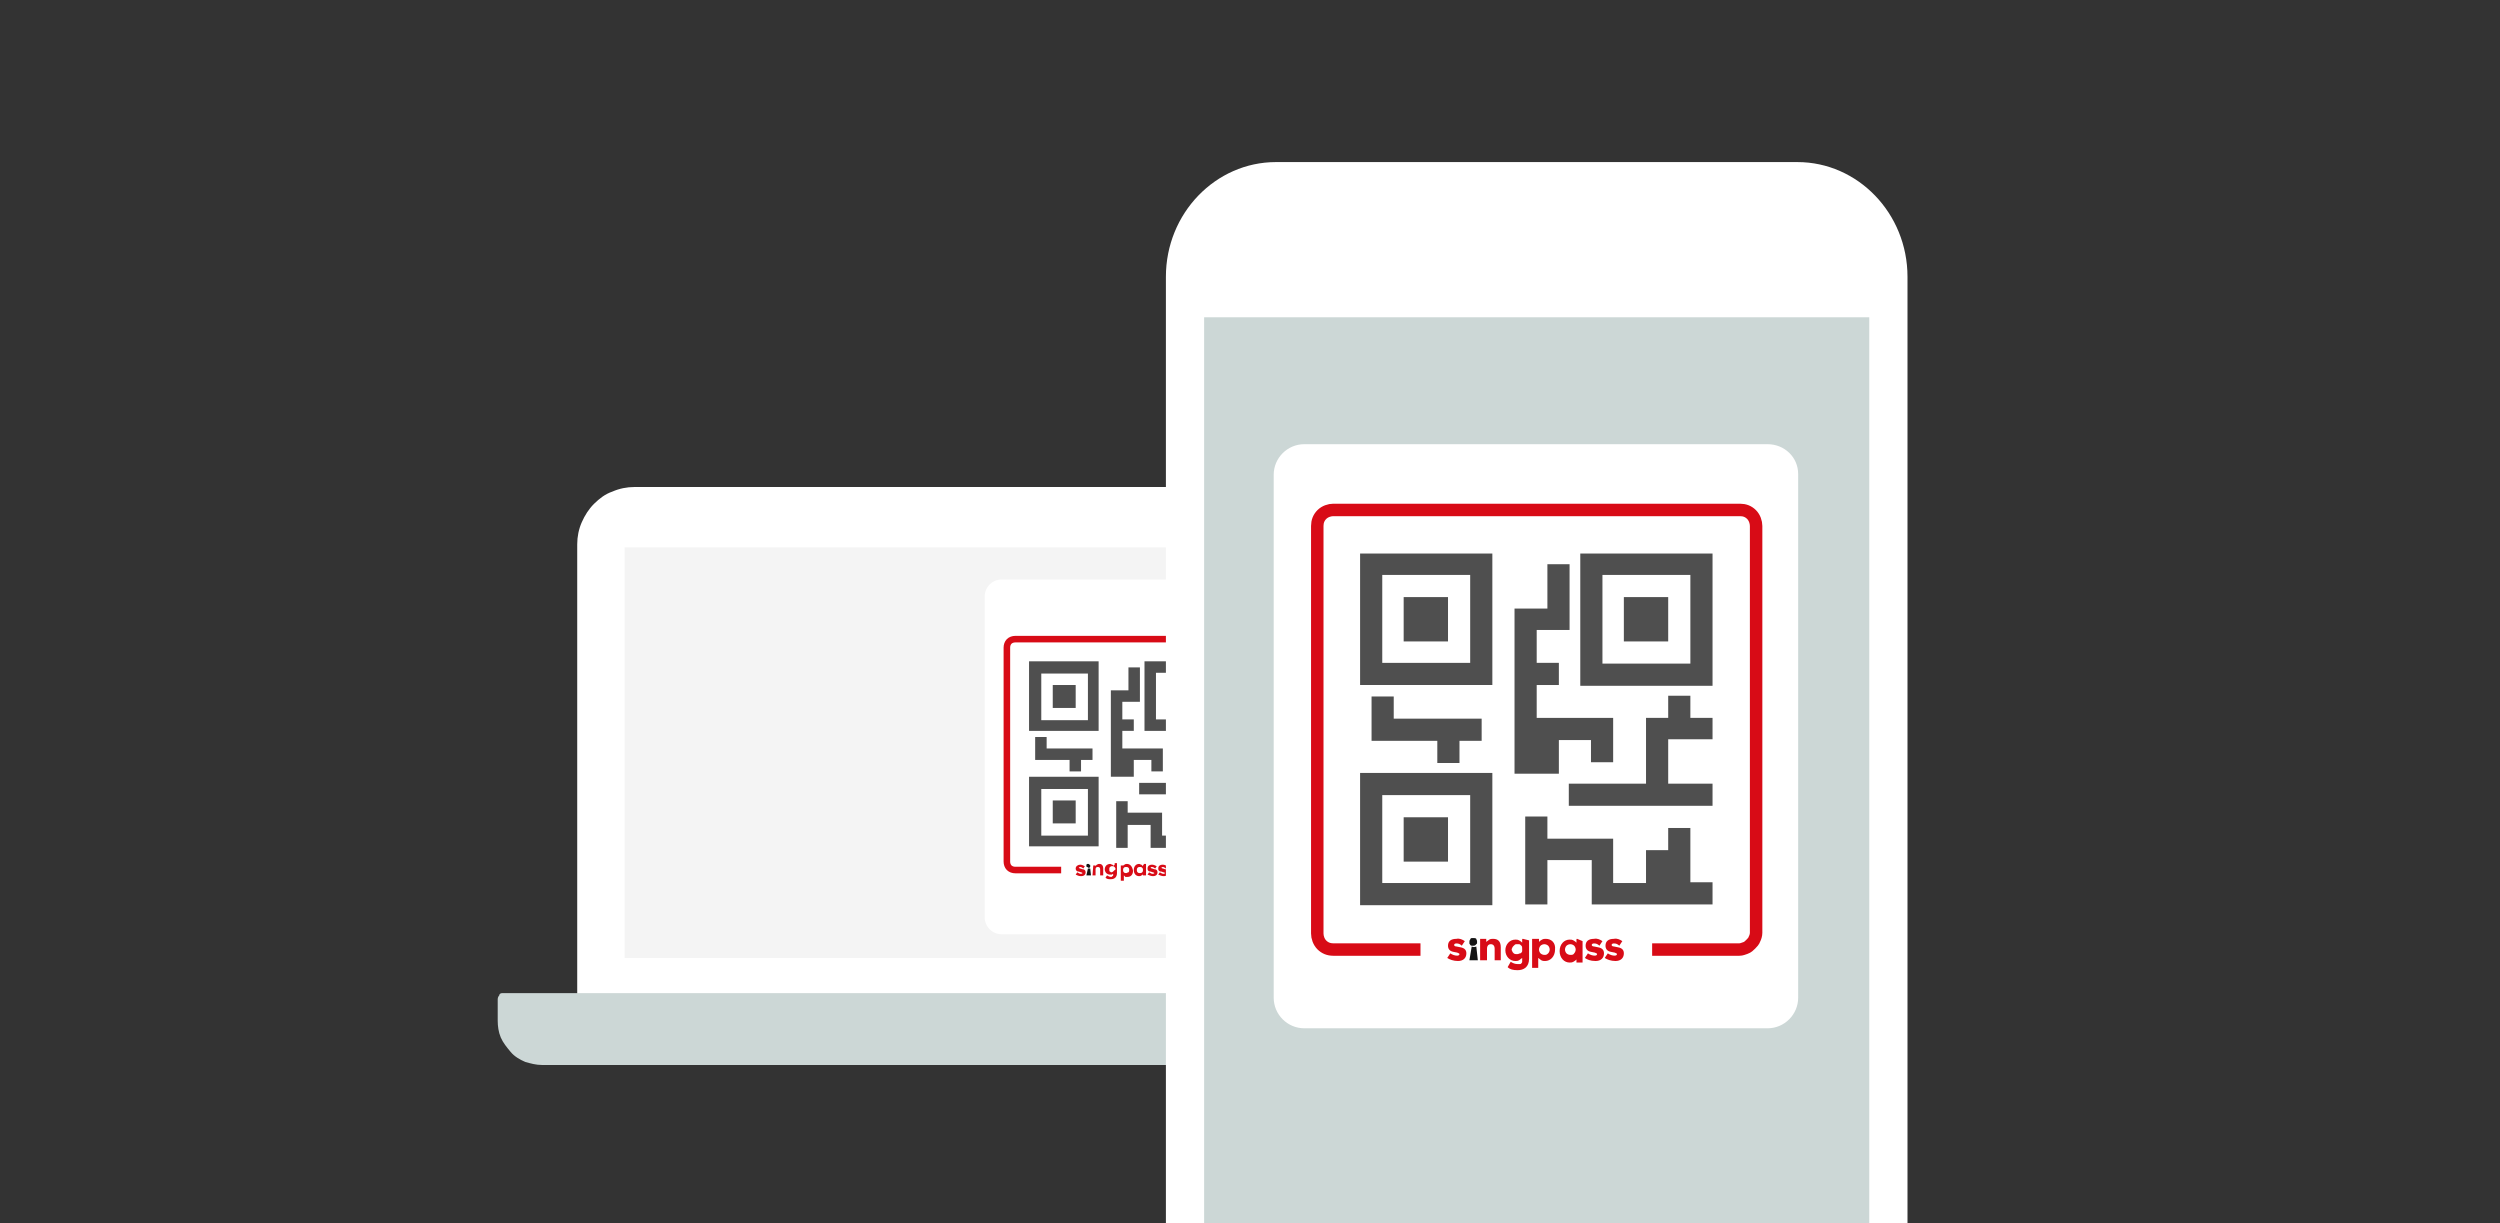 <?xml version="1.0" encoding="utf-8"?>
<!-- Generator: Adobe Illustrator 21.0.0, SVG Export Plug-In . SVG Version: 6.00 Build 0)  -->
<svg version="1.1" id="Layer_1" xmlns="http://www.w3.org/2000/svg" xmlns:xlink="http://www.w3.org/1999/xlink" x="0px" y="0px"
	 viewBox="0 0 327 160" style="enable-background:new 0 0 327 160;" xml:space="preserve">
<rect x="0" y="0" width="327" height="160" fill="#333333" stroke="none"/>
<style type="text/css">
	.st0{clip-path:url(#SVGID_2_);}
	.st1{fill:#FFFFFF;}
	.st2{fill:#CCD7D6;}
	.st3{fill:#F4F4F4;}
	.st4{fill:none;stroke:#D80B16;stroke-width:0.857;}
	.st5{fill:#141414;}
	.st6{fill:#D80B16;}
	.st7{fill:#4F4F4F;}
	.st8{fill:none;stroke:#D80B16;stroke-width:1.63;}
</style>
<g>
	<defs>
		<rect id="SVGID_1_" width="327" height="160"/>
	</defs>
	<clipPath id="SVGID_2_">
		<use xlink:href="#SVGID_1_"  style="overflow:visible;"/>
	</clipPath>
	<g class="st0">
		<path class="st1" d="M83,63.7h88.2c2,0,3.9,0.8,5.3,2.2c1.4,1.4,2.2,3.3,2.2,5.3v63.4H75.5V71.2c0-1,0.2-2,0.6-2.9
			c0.4-0.9,0.9-1.7,1.6-2.4c0.7-0.7,1.5-1.3,2.4-1.6C81,63.9,82,63.7,83,63.7z"/>
		<path class="st2" d="M65.7,129.9h122.8c0.2,0,0.4,0.1,0.5,0.2c0.1,0.1,0.2,0.3,0.2,0.5v2.8c0,1.6-0.6,3.1-1.7,4.2
			s-2.6,1.7-4.2,1.7H70.9c-0.8,0-1.5-0.2-2.2-0.4c-0.7-0.3-1.4-0.7-1.9-1.3s-1-1.2-1.3-1.9c-0.3-0.7-0.4-1.5-0.4-2.2v-2.8
			c0-0.2,0.1-0.4,0.2-0.5C65.3,130,65.5,129.9,65.7,129.9L65.7,129.9z"/>
		<path class="st3" d="M172.5,71.6H81.7v53.7h90.9V71.6z"/>
		<path class="st1" d="M162.5,75.8H131c-1.2,0-2.2,1-2.2,2.2v42c0,1.2,1,2.2,2.2,2.2h31.5c1.2,0,2.2-1,2.2-2.2v-42
			C164.7,76.8,163.7,75.8,162.5,75.8z"/>
		<path class="st4" d="M138.8,113.8h-6c-0.3,0-0.6-0.1-0.8-0.3c-0.2-0.2-0.3-0.5-0.3-0.8v-28c0-0.3,0.1-0.6,0.3-0.8
			c0.2-0.2,0.5-0.3,0.8-0.3h28c0.3,0,0.6,0.1,0.8,0.3c0.2,0.2,0.3,0.5,0.3,0.8v28c0,0.2,0,0.3-0.1,0.4c-0.1,0.1-0.1,0.3-0.2,0.4
			c-0.1,0.1-0.2,0.2-0.4,0.2c-0.1,0.1-0.3,0.1-0.4,0.1h-6"/>
		<path class="st5" d="M142.4,113.5c0.1,0,0.1,0,0.1,0c0,0,0.1-0.1,0.1-0.1c0,0,0-0.1,0-0.2c0-0.1,0-0.1-0.1-0.1
			c0,0-0.1-0.1-0.1-0.1c-0.1,0-0.1,0-0.2,0c0,0-0.1,0.1-0.1,0.1c0,0,0,0.1,0,0.1c0,0,0,0.1,0,0.1c0,0,0,0.1,0.1,0.1
			c0,0,0.1,0,0.1,0.1C142.3,113.5,142.4,113.5,142.4,113.5z"/>
		<path class="st6" d="M141.4,114.6c0.4,0,0.6-0.2,0.6-0.5c0-0.2-0.1-0.4-0.4-0.4l-0.3-0.1c-0.1,0-0.2-0.1-0.2-0.1s0.1-0.1,0.2-0.1
			c0.1,0,0.3,0.1,0.4,0.2l0.2-0.3c-0.2-0.1-0.4-0.2-0.6-0.2c-0.3,0-0.6,0.2-0.6,0.5c0,0.2,0.1,0.4,0.4,0.4l0.3,0.1
			c0.1,0,0.2,0.1,0.2,0.1s-0.1,0.1-0.2,0.1c-0.2,0-0.3-0.1-0.5-0.2l-0.2,0.3C140.9,114.5,141.1,114.6,141.4,114.6z"/>
		<path class="st5" d="M142.1,114.5h0.6l-0.1-0.9c-0.1,0-0.2,0-0.3,0L142.1,114.5z"/>
		<path class="st6" d="M142.9,114.5h0.4v-0.8c0-0.2,0.1-0.3,0.3-0.3c0.2,0,0.3,0.1,0.3,0.3v0.8h0.4v-0.9c0-0.4-0.2-0.6-0.5-0.6
			c-0.1,0-0.2,0-0.3,0.1c-0.1,0-0.1,0.1-0.2,0.2v-0.1c0,0,0,0,0,0c0,0,0,0,0,0c0,0,0,0,0,0c0,0,0,0,0,0h-0.3L142.9,114.5z"/>
		<path class="st6" d="M145.4,114.1c-0.1,0-0.1,0-0.2-0.1c-0.1,0-0.1-0.1-0.1-0.2c0-0.1,0-0.1,0-0.2c0-0.1,0-0.1,0.1-0.2
			c0,0,0.1-0.1,0.2-0.1c0.1,0,0.1,0,0.2,0c0.1,0,0.1,0.1,0.2,0.1c0,0.1,0.1,0.1,0.1,0.2c0,0,0,0.1,0,0.1c0,0,0,0.1-0.1,0.1
			c0,0-0.1,0.1-0.1,0.1C145.5,114.1,145.4,114.1,145.4,114.1z M145.8,113.1C145.8,113.1,145.8,113.1,145.8,113.1
			C145.8,113.1,145.8,113.1,145.8,113.1C145.7,113.1,145.7,113.1,145.8,113.1c-0.1,0.1-0.1,0.1-0.1,0.1v0.1c0-0.1-0.1-0.1-0.2-0.2
			c-0.1,0-0.2-0.1-0.3-0.1c-0.2,0-0.4,0.1-0.5,0.2c-0.1,0.1-0.2,0.3-0.2,0.5c0,0.2,0.1,0.4,0.2,0.5c0.1,0.1,0.3,0.2,0.5,0.2
			c0.1,0,0.2,0,0.2,0c0.1,0,0.1-0.1,0.2-0.1v0.1c0,0,0,0.1,0,0.1c0,0,0,0.1-0.1,0.1c0,0-0.1,0.1-0.1,0.1c0,0-0.1,0-0.1,0
			c-0.2,0-0.3-0.1-0.5-0.2l-0.2,0.3c0.2,0.2,0.4,0.2,0.7,0.2c0.4,0,0.8-0.2,0.8-0.8v-1.3H145.8z"/>
		<path class="st6" d="M147.3,114.2c-0.1,0-0.2,0-0.3-0.1s-0.1-0.2-0.1-0.3c0-0.1,0-0.2,0.1-0.3s0.2-0.1,0.3-0.1
			c0.1,0,0.2,0,0.3,0.1c0.1,0.1,0.1,0.2,0.1,0.3c0,0.1,0,0.2-0.1,0.3C147.5,114.1,147.4,114.2,147.3,114.2z M147.4,113
			c-0.1,0-0.2,0-0.3,0.1c-0.1,0-0.2,0.1-0.2,0.2v-0.1c0,0,0,0,0,0c0,0,0,0,0,0c0,0,0,0,0,0c0,0,0,0,0,0h-0.3v2h0.4v-0.7
			c0.1,0.1,0.1,0.1,0.2,0.2c0.1,0,0.2,0,0.3,0c0.4,0,0.7-0.3,0.7-0.8C148.1,113.3,147.8,113,147.4,113L147.4,113z"/>
		<path class="st6" d="M149.1,114.2c-0.1,0-0.2,0-0.3-0.1c-0.1-0.1-0.1-0.2-0.1-0.3c0-0.1,0-0.2,0.1-0.3c0.1-0.1,0.2-0.1,0.3-0.1
			c0.1,0,0.2,0,0.3,0.1s0.1,0.2,0.1,0.3c0,0.1,0,0.2-0.1,0.3S149.2,114.2,149.1,114.2z M149.6,113.1
			C149.5,113.1,149.5,113.1,149.6,113.1C149.5,113.1,149.5,113.1,149.6,113.1C149.5,113.1,149.5,113.1,149.6,113.1
			c-0.1,0.1-0.1,0.1-0.1,0.1v0.1c-0.1-0.1-0.1-0.1-0.2-0.2c-0.1,0-0.2-0.1-0.3-0.1c-0.4,0-0.7,0.3-0.7,0.8c0,0.5,0.3,0.8,0.7,0.8
			c0.1,0,0.2,0,0.3-0.1c0.1,0,0.2-0.1,0.2-0.2v0.2h0.4v-1.5H149.6z"/>
		<path class="st6" d="M150.8,114.6c0.4,0,0.6-0.2,0.6-0.5c0-0.2-0.1-0.4-0.4-0.4l-0.3-0.1c-0.1,0-0.2-0.1-0.2-0.1s0-0.1,0.2-0.1
			c0.1,0,0.3,0.1,0.4,0.2l0.2-0.3c-0.2-0.1-0.4-0.2-0.6-0.2c-0.4,0-0.6,0.2-0.6,0.5c0,0.1,0,0.2,0.1,0.3c0.1,0.1,0.2,0.1,0.3,0.1
			l0.3,0.1c0.1,0,0.2,0.1,0.2,0.1s-0.1,0.1-0.2,0.1c-0.2,0-0.3-0.1-0.5-0.2l-0.2,0.3C150.3,114.5,150.6,114.6,150.8,114.6z"/>
		<path class="st6" d="M152.2,114.6c0.4,0,0.6-0.2,0.6-0.5c0-0.2-0.1-0.4-0.4-0.4l-0.3-0.1c-0.1,0-0.2-0.1-0.2-0.1s0.1-0.1,0.2-0.1
			c0.1,0,0.3,0.1,0.4,0.2l0.2-0.3c-0.2-0.1-0.4-0.2-0.6-0.2c-0.4,0-0.6,0.2-0.6,0.5c0,0.1,0,0.2,0.1,0.3c0.1,0.1,0.2,0.1,0.3,0.1
			l0.3,0.1c0.1,0,0.2,0.1,0.2,0.1s-0.1,0.1-0.2,0.1c-0.2,0-0.3-0.1-0.5-0.2l-0.2,0.3C151.7,114.5,152,114.6,152.2,114.6z"/>
		<path class="st7" d="M134.6,95.6h9.1v-9.1h-9.1V95.6z M136.2,88.1h6.1v6.1h-6.1V88.1z"/>
		<path class="st7" d="M140.7,89.6h-3v3h3V89.6z"/>
		<path class="st7" d="M134.6,110.7h9.1v-9.1h-9.1V110.7z M136.2,103.2h6.1v6.1h-6.1V103.2z"/>
		<path class="st7" d="M140.7,104.7h-3v3h3V104.7z"/>
		<path class="st7" d="M158.8,86.5h-9.1v9.1h9.1L158.8,86.5z M157.3,94.1h-6.1v-6.1h6.1V94.1z"/>
		<path class="st7" d="M155.8,89.6h-3v3h3V89.6z"/>
		<path class="st7" d="M135.4,96.4v3h4.5v1.5h1.5v-1.5h1.5v-1.5h-6v-1.5H135.4z"/>
		<path class="st7" d="M158.8,99.4v-1.5h-1.5v-1.5h-1.5v1.5h-1.5v4.5H149v1.5h9.8v-1.5h-3v-3H158.8z"/>
		<path class="st7" d="M148.3,99.4h2.3v1.5h1.5v-3h-5.3v-2.3h1.5v-1.5h-1.5v-2.3h2.3v-4.5h-1.5v3h-2.3v11.3h3V99.4z"/>
		<path class="st7" d="M157.3,105.5h-1.5v1.5h-1.5v2.3H152v-3h-4.5v-1.5H146v6.1h1.5v-3h3v3h8.3v-1.5h-1.5V105.5z"/>
		<path class="st1" d="M249.5,36.2V180c0,8.3-6.5,15-14.4,15h-68.2c-8,0-14.4-6.7-14.4-15V36.2c0-8.3,6.5-15,14.4-15h68.2
			C243,21.2,249.5,27.9,249.5,36.2z"/>
		<path class="st2" d="M244.5,41.5h-87v134.3h87V41.5z"/>
		<path class="st1" d="M231.2,58.1h-60.6c-2.2,0-4,1.8-4,4v68.4c0,2.2,1.8,4,4,4h60.6c2.2,0,4-1.8,4-4V62
			C235.2,59.8,233.4,58.1,231.2,58.1z"/>
		<path class="st8" d="M185.8,124.2h-11.4c-0.6,0-1.1-0.2-1.5-0.6c-0.4-0.4-0.6-1-0.6-1.5V68.8c0-0.6,0.2-1.1,0.6-1.5
			c0.4-0.4,1-0.6,1.5-0.6h53.2c0.6,0,1.1,0.2,1.5,0.6c0.4,0.4,0.6,1,0.6,1.5V122c0,0.3-0.1,0.6-0.2,0.8c-0.1,0.3-0.3,0.5-0.5,0.7
			c-0.2,0.2-0.4,0.4-0.7,0.5c-0.3,0.1-0.5,0.2-0.8,0.2h-11.4"/>
		<path class="st5" d="M192.7,123.7c0.1,0,0.2,0,0.3-0.1c0.1-0.1,0.1-0.1,0.2-0.2c0-0.1,0-0.2,0-0.3c0-0.1-0.1-0.2-0.1-0.3
			c-0.1-0.1-0.2-0.1-0.3-0.1c-0.1,0-0.2,0-0.3,0c-0.1,0-0.2,0.1-0.2,0.2c-0.1,0.1-0.1,0.2-0.1,0.3c0,0.1,0,0.1,0,0.2
			c0,0.1,0.1,0.1,0.1,0.2c0,0,0.1,0.1,0.2,0.1C192.6,123.7,192.6,123.7,192.7,123.7z"/>
		<path class="st6" d="M190.7,125.7c0.7,0,1.1-0.4,1.1-1c0-0.4-0.2-0.7-0.8-0.8l-0.5-0.1c-0.2,0-0.3-0.1-0.3-0.2
			c0-0.1,0.1-0.2,0.3-0.2c0.3,0,0.5,0.1,0.7,0.3l0.4-0.6c-0.3-0.2-0.7-0.4-1.1-0.3c-0.7,0-1.1,0.3-1.1,0.9c0,0.4,0.2,0.7,0.7,0.8
			l0.5,0.1c0.2,0.1,0.3,0.1,0.3,0.2c0,0.1-0.1,0.2-0.3,0.2c-0.3,0-0.6-0.1-0.9-0.3l-0.4,0.6C189.6,125.5,190.1,125.7,190.7,125.7z"
			/>
		<path class="st5" d="M192.2,125.6h1.1l-0.2-1.8c-0.2,0.1-0.4,0.1-0.6,0L192.2,125.6z"/>
		<path class="st6" d="M193.7,125.6h0.8v-1.5c0-0.4,0.2-0.6,0.5-0.6c0.3,0,0.5,0.2,0.5,0.6v1.5h0.8v-1.7c0-0.8-0.4-1.1-1-1.1
			c-0.2,0-0.3,0-0.5,0.1c-0.1,0.1-0.3,0.2-0.4,0.3V123c0,0,0-0.1,0-0.1c0,0,0,0,0-0.1c0,0,0,0-0.1,0c0,0-0.1,0-0.1,0h-0.6V125.6z"/>
		<path class="st6" d="M198.4,124.8c-0.1,0-0.3,0-0.4-0.1c-0.1-0.1-0.2-0.2-0.2-0.3c-0.1-0.1-0.1-0.3,0-0.4c0-0.1,0.1-0.2,0.2-0.3
			c0.1-0.1,0.2-0.2,0.3-0.2c0.1,0,0.3,0,0.4,0c0.1,0,0.2,0.1,0.3,0.2c0.1,0.1,0.1,0.2,0.1,0.4c0,0.1,0,0.2,0,0.3
			c0,0.1-0.1,0.2-0.1,0.2c-0.1,0.1-0.1,0.1-0.2,0.1C198.6,124.8,198.5,124.8,198.4,124.8z M199.2,122.8
			C199.2,122.8,199.1,122.8,199.2,122.8c-0.1,0-0.1,0-0.1,0.1c0,0,0,0,0,0.1s0,0.1,0,0.1v0.2c-0.1-0.1-0.2-0.2-0.4-0.3
			c-0.2-0.1-0.3-0.1-0.5-0.1c-0.7,0-1.3,0.6-1.3,1.4c0,0.8,0.6,1.4,1.3,1.4c0.2,0,0.3,0,0.5-0.1c0.1-0.1,0.3-0.2,0.4-0.3v0.2
			c0,0.1,0,0.2,0,0.3c0,0.1-0.1,0.2-0.1,0.2c-0.1,0.1-0.1,0.1-0.2,0.1c-0.1,0-0.2,0-0.3,0c-0.3,0-0.6-0.1-0.9-0.3l-0.4,0.7
			c0.3,0.3,0.7,0.4,1.3,0.4c0.8,0,1.5-0.4,1.5-1.5v-2.4L199.2,122.8z"/>
		<path class="st6" d="M202,124.9c-0.2,0-0.4-0.1-0.5-0.2c-0.1-0.1-0.2-0.3-0.2-0.5c0-0.2,0.1-0.4,0.2-0.5c0.1-0.1,0.3-0.2,0.5-0.2
			c0.2,0,0.4,0.1,0.5,0.2c0.1,0.1,0.2,0.3,0.2,0.5c0,0.2-0.1,0.4-0.2,0.5C202.3,124.9,202.2,124.9,202,124.9z M202.2,122.8
			c-0.2,0-0.3,0-0.5,0.1c-0.2,0.1-0.3,0.2-0.4,0.3V123c0,0,0-0.1,0-0.1c0,0,0,0,0-0.1c0,0,0,0-0.1,0c0,0-0.1,0-0.1,0h-0.7v3.8h0.8
			v-1.3c0.1,0.1,0.3,0.2,0.4,0.3c0.2,0.1,0.3,0.1,0.5,0.1c0.7,0,1.3-0.6,1.3-1.5C203.5,123.3,202.9,122.8,202.2,122.8L202.2,122.8z"
			/>
		<path class="st6" d="M205.4,124.9c-0.2,0-0.4-0.1-0.5-0.2c-0.1-0.1-0.2-0.3-0.2-0.5c0-0.2,0.1-0.4,0.2-0.5
			c0.1-0.1,0.3-0.2,0.5-0.2c0.2,0,0.4,0.1,0.5,0.2c0.1,0.1,0.2,0.3,0.2,0.5c0,0.2-0.1,0.4-0.2,0.5
			C205.8,124.9,205.6,124.9,205.4,124.9z M206.3,122.8C206.3,122.8,206.3,122.8,206.3,122.8c-0.1,0-0.1,0-0.1,0.1c0,0,0,0,0,0.1
			c0,0,0,0.1,0,0.1v0.2c-0.1-0.1-0.2-0.2-0.4-0.3c-0.2-0.1-0.3-0.1-0.5-0.1c-0.7,0-1.3,0.6-1.3,1.5c0,0.9,0.6,1.5,1.3,1.5
			c0.2,0,0.3,0,0.5-0.1c0.2-0.1,0.3-0.2,0.4-0.3v0.4h0.8v-2.8L206.3,122.8z"/>
		<path class="st6" d="M208.7,125.7c0.7,0,1.1-0.4,1.1-1c0-0.4-0.2-0.7-0.8-0.8l-0.5-0.1c-0.2,0-0.3-0.1-0.3-0.2
			c0-0.1,0.1-0.2,0.3-0.2c0.3,0,0.5,0.1,0.7,0.3l0.4-0.6c-0.3-0.2-0.7-0.4-1.1-0.3c-0.7,0-1.1,0.3-1.1,0.9c0,0.4,0.2,0.7,0.7,0.8
			l0.5,0.1c0.2,0.1,0.3,0.1,0.3,0.2c0,0.1-0.1,0.2-0.3,0.2c-0.3,0-0.6-0.1-0.9-0.3l-0.4,0.6C207.6,125.5,208,125.7,208.7,125.7z"/>
		<path class="st6" d="M211.3,125.7c0.7,0,1.1-0.4,1.1-1c0-0.4-0.2-0.7-0.8-0.8l-0.5-0.1c-0.2,0-0.3-0.1-0.3-0.2
			c0-0.1,0.1-0.2,0.3-0.2c0.3,0,0.5,0.1,0.7,0.3l0.4-0.6c-0.3-0.2-0.7-0.4-1.1-0.3c-0.7,0-1.1,0.3-1.1,0.9c0,0.4,0.2,0.7,0.7,0.8
			l0.5,0.1c0.2,0.1,0.3,0.1,0.3,0.2c0,0.1-0.1,0.2-0.3,0.2c-0.3,0-0.6-0.1-0.9-0.3l-0.4,0.6C210.2,125.5,210.7,125.7,211.3,125.7z"
			/>
		<path class="st7" d="M177.9,89.6h17.3V72.4h-17.3V89.6z M180.8,75.2h11.5v11.5h-11.5V75.2z"/>
		<path class="st7" d="M189.4,78.1h-5.8v5.8h5.8V78.1z"/>
		<path class="st7" d="M177.9,118.4h17.3v-17.3h-17.3V118.4z M180.8,104h11.5v11.5h-11.5V104z"/>
		<path class="st7" d="M189.4,106.9h-5.8v5.8h5.8V106.9z"/>
		<path class="st7" d="M224,72.4h-17.3v17.3H224V72.4z M221.1,86.8h-11.5V75.2h11.5V86.8z"/>
		<path class="st7" d="M218.2,78.1h-5.8v5.8h5.8V78.1z"/>
		<path class="st7" d="M179.4,91.1v5.8h8.6v2.9h2.9v-2.9h2.9v-2.9h-11.5v-2.9H179.4z"/>
		<path class="st7" d="M224,96.8v-2.9h-2.9v-2.9h-2.9v2.9h-2.9v8.6h-10.1v2.9H224v-2.9h-5.8v-5.8H224z"/>
		<path class="st7" d="M203.8,96.8h4.3v2.9h2.9v-5.8H201v-4.3h2.9v-2.9H201v-4.3h4.3v-8.6h-2.9v5.8h-4.3v21.6h5.8V96.8z"/>
		<path class="st7" d="M221.1,108.3h-2.9v2.9h-2.9v4.3H211v-5.8h-8.6v-2.9h-2.9v11.5h2.9v-5.8h5.8v5.8H224v-2.9h-2.9V108.3z"/>
	</g>
</g>
</svg>
